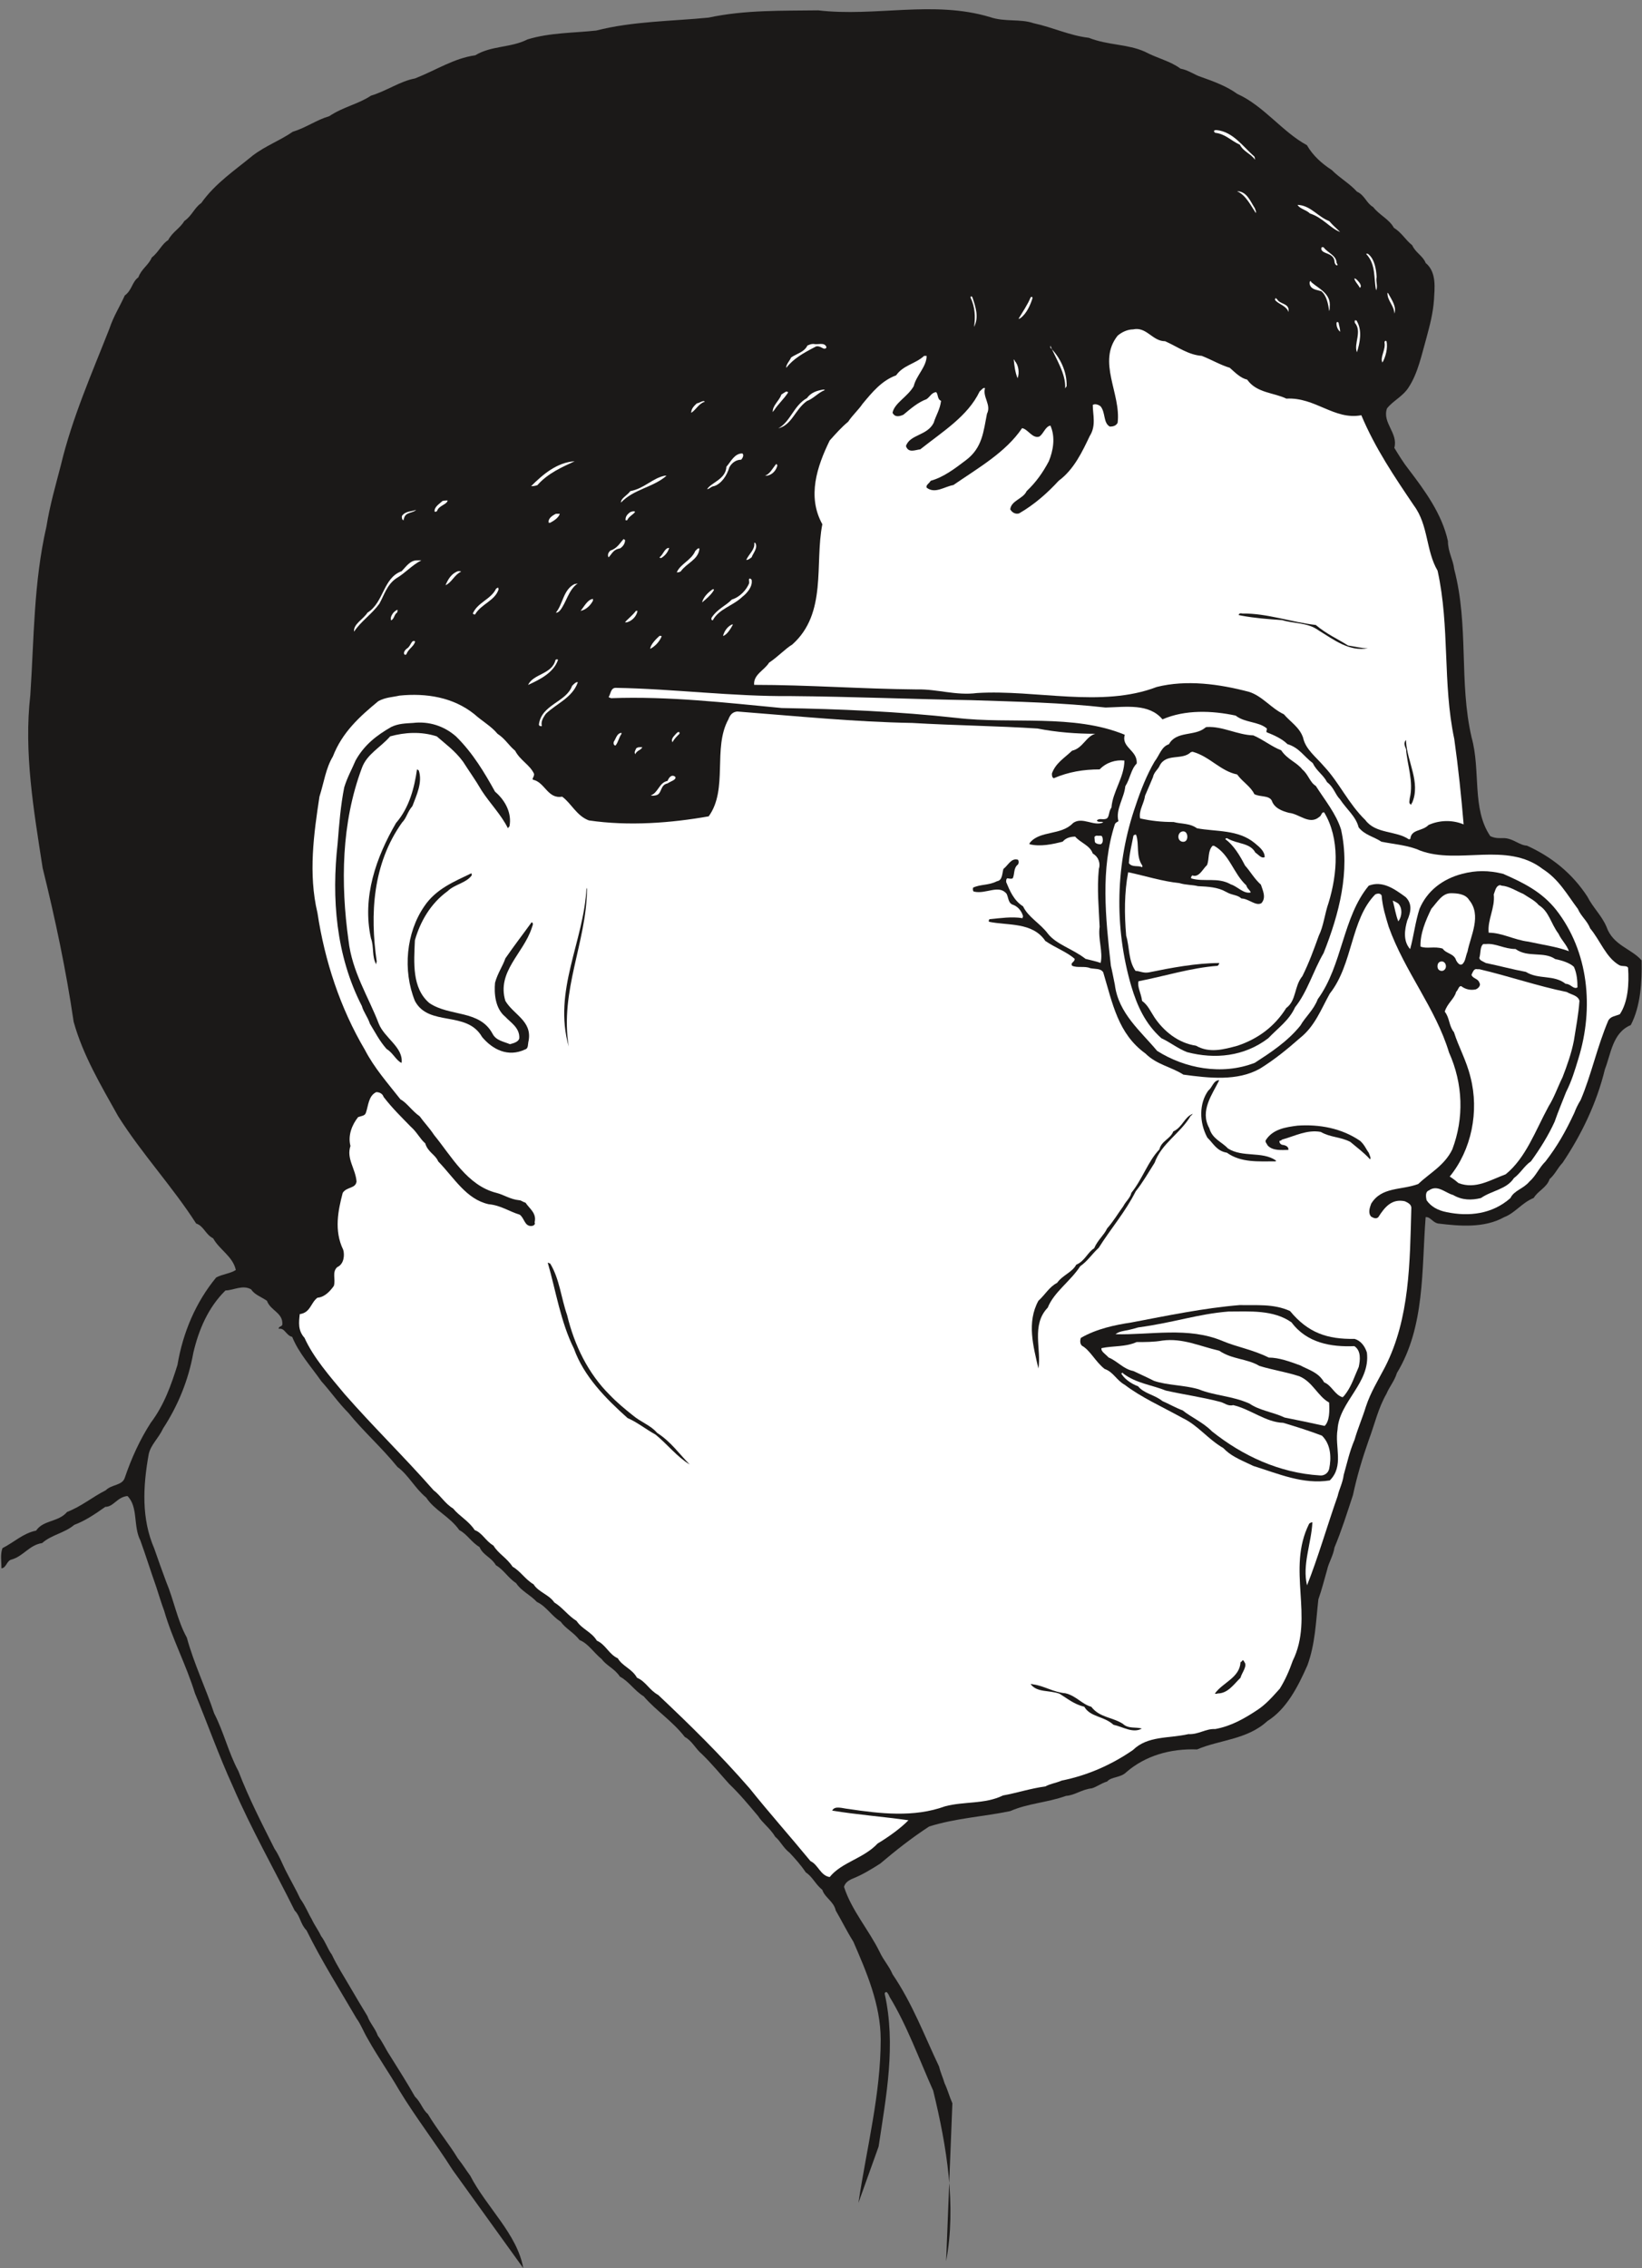 <svg xmlns="http://www.w3.org/2000/svg" xml:space="preserve" width="624.189" height="861.883" fill-rule="evenodd" stroke-linejoin="round" stroke-width="28.222" preserveAspectRatio="xMidYMid" version="1.2" viewBox="0 0 16515 22804"><rect x="0" y="0" width="16515" height="22804" fill="#808080" stroke="none"/><defs class="ClipPathGroup"><clipPath id="a" clipPathUnits="userSpaceOnUse"><path d="M0 0h16515v22804H0z"/></clipPath></defs><g class="SlideGroup"><g class="Slide" clip-path="url(#a)"><g class="Page"><g class="com.sun.star.drawing.ClosedBezierShape"><path fill="none" d="M11 92h16502v22715H11z" class="BoundingBox"/><path fill="#1B1918" d="M8229 104c575 68 1157-104 1729 68 149 51 302 15 436 61 199 43 364 125 557 147 195 77 388 61 564 140 124 66 256 94 358 170 84 16 142 64 208 84 130 46 259 94 363 170 267 120 452 381 701 516 59 104 150 185 249 249 84 84 178 134 254 218 79 36 94 115 163 155 66 84 160 120 208 208 81 51 119 125 185 176 31 73 110 109 135 178 114 94 89 259 84 368-10 140-41 254-74 378-51 178-86 358-180 503-59 94-160 137-219 214-50 144 115 248 74 396 46 76 92 150 140 211 170 223 338 452 399 726 0 109 53 188 63 282 150 572 46 1135 175 1692 94 337 0 716 188 993 51 25 99 20 140 20 94 5 150 71 229 76 254 115 457 282 607 511 58 114 144 190 193 305 66 188 249 218 353 337 5 214-10 463-109 651-183 76-199 289-260 444-83 343-238 661-426 941-51 53-74 114-130 163-30 88-119 119-160 190-119 48-188 152-297 193-203 114-457 89-665 64-56-11-77-69-125-64-41 526-5 1100-289 1567-26 84-74 135-105 209-83 144-119 307-177 462-66 188-120 368-160 556-61 186-115 358-186 528-13 84-58 150-74 224-30 104-53 198-88 297-26 234-31 445-110 663-99 224-213 442-403 561-204 188-483 188-707 285-269-10-520 63-711 228-58 59-150 44-193 94-66 21-104 54-155 69-99 10-173 71-259 76-193 69-381 74-561 153-269 56-551 71-816 155-182 119-332 238-492 373-99 63-183 114-287 155-36 18-66 38-77 79 77 238 249 431 359 655 40 86 94 140 129 223 203 300 318 613 468 928 15 63 40 114 55 167 33 71 49 135 79 203l-63 1588c104-561 7-1153-130-1715-145-325-264-657-439-944-10-26-18-36-28-46-10-5-21 5-21 15 115 516 16 1024-61 1537l-203 566c84-556 224-1095 224-1641 0-353-145-685-275-985-68-109-119-214-177-313-21-94-110-129-135-208-70-56-100-134-166-175-53-79-109-140-163-198-66-51-94-120-144-160-54-89-130-140-173-209-92-109-186-223-290-322-94-104-177-206-274-300-69-58-99-134-173-173-124-160-289-264-414-409-94-58-147-149-239-198-53-81-134-109-182-175-84-68-135-157-224-193-61-79-140-114-190-185-94-59-143-153-239-198-69-74-158-110-208-188-84-56-125-135-204-181-50-84-129-99-165-183-84-50-124-129-203-170-99-140-249-198-333-327-114-94-180-229-289-308-163-200-343-358-493-543-104-105-178-214-272-318-109-155-228-284-294-447-64-15-74-94-135-81-5-28 36-18 36-48 5-115-120-135-155-234-59-41-125-61-158-114-86-51-180 10-259 10-175 172-269 396-323 625-50 279-155 533-304 762-49 104-125 165-145 259-59 327-74 650 56 950 40 114 78 223 119 332 79 188 114 394 208 562 72 264 191 508 275 762 99 193 144 396 244 581 104 272 238 531 363 780 48 71 73 140 109 213 53 105 109 201 150 290 53 74 79 145 114 203 28 61 69 115 94 170 48 64 69 135 109 188 54 115 125 224 188 333 61 104 115 196 170 285 26 73 79 124 105 198 50 66 78 134 119 195 89 143 178 282 254 417 64 63 79 134 130 175 94 158 208 292 302 447 51 64 84 120 124 173 165 320 473 587 534 930l-712-989c-170-269-368-523-533-795-104-180-218-340-323-528-40-68-66-140-109-198-175-300-353-582-503-886-63-64-63-145-119-199-208-419-437-820-622-1249-143-313-254-630-381-935-92-297-226-541-310-831-31-83-54-162-79-238-56-158-104-313-160-468-74-142-20-338-130-447-104 10-139 109-223 109-109 77-203 140-312 181-100 84-229 99-323 183-130 20-185 129-305 165-53 10-53 84-104 89 0-64-14-140 10-203 120-61 208-150 338-176 74-109 224-84 312-188 145-56 254-150 389-218 61-61 165-46 191-125 68-200 152-383 261-553 135-178 206-381 269-582 56-333 188-635 389-879 64-35 145-40 198-76-30-137-165-203-228-318-79-40-94-124-171-149-238-371-546-701-784-1078-173-310-354-612-448-950-78-529-185-1032-312-1547-91-587-190-1163-124-1738 38-571 33-1132 162-1694 36-223 94-419 145-617 114-477 312-924 488-1372 43-129 104-221 155-335 73-53 73-137 137-183 30-84 104-124 134-198 71-56 104-140 165-175 44-84 120-119 163-193 76-51 102-135 170-180 140-199 343-333 518-478 130-99 277-152 402-239 139-43 238-119 368-157 140-94 290-120 419-206 158-48 297-147 442-173 213-83 391-203 607-233 163-99 358-74 526-160 228-69 462-64 691-89 368-94 767-94 1130-130 368-79 744-68 1102-73Z"/></g><g class="com.sun.star.drawing.ClosedBezierShape"><path fill="none" d="M487 296h13731v12776H487z" class="BoundingBox"/><path fill="#1B1918" d="M9515 297c188 10 366 45 557 66 119 53 244-46 348 53 129 46 259 51 383 94 104 35 203 61 308 61 188 30 353 124 513 188 94 71 203 84 292 139 124 51 249 74 348 150 165 64 264 204 404 292 83 87 177 125 243 206 105 38 115 148 209 168 134 114 269 223 383 343 84 56 130 129 203 180 56 79 130 109 171 178 89 46 119 134 193 185 160 158 160 381 134 577-94 312-119 681-414 846-134 43-272 48-391-16-145-149-373-76-538-160-150-20-214-160-348-203-145-129-343-134-508-228-138-26-234-115-366-155-71-94-186-104-280-79-114 15-185 63-248 157-94 135-94 305-51 463 10 45 35 96 25 139-84 26-157-73-228-25-44 76 10 155 15 226 35 173-84 323-173 447 13-180 53-394-119-523-31-20-56-26-82-5 0 71-25 134-68 180-10-91-20-201-114-274-26-15-51-10-61 5-11 99-28 188-69 264-51 84-104 168-185 208 35-99-18-208 50-294 21-84-50-148-10-224-20-99-15-213-99-272-35-10-66-10-89 5-15 100-66 168-99 252-46 81-112 140-170 196 0-72 104-145 46-234-21-36-46-15-61-20 0-51-31-100-79-130-71 10-119 104-165 145 25-104 155-214 104-348-15-46-33-94-69-104-119 33-180 147-294 177-74 89-193 105-262 181-101 38-119 137-185 188-54 73-104 114-140 170-152 129-292 282-338 477-68 214-89 437 0 630 31 176-48 364 0 534-20 213-68 437-198 576-94 79-170 140-269 209-114 78-229 171-259 300-453 44-926-35-1363 28-5 71-88 135-35 196 10 28 30 23 35 23 21-13 26-38 54-33 348 99 736 33 1094 89-83 177-58 383-93 576-46 130 15 259-51 363-386 51-811 110-1164-20-63-155-223-188-332-249-36-74-79-119-110-183-73-45-99-134-165-175-5-15-17-33-23-43-106-109-221-196-325-295-94-48-147-134-249-155-238-172-541-114-805-89-99 36-172 115-254 160-188 155-327 353-401 567-224 566-239 1163-119 1755 94 389 208 737 363 1090 43 58 68 114 104 165 41 99 145 183 135 287-82 119-120 233-229 322-92 201-20 430-36 612-129 110-129 260-160 399-68 150 104 287 41 417-109 51-56 180-99 249-66 10-130 25-155 76-25 43-41 79-79 79-66 5-124-5-160-51-53-79-94-135-134-198-130-135-239-244-343-384-59-68-104-119-158-188-76-104-175-175-244-279-170-173-243-379-398-546-99-135-204-259-270-389-254-442-426-909-452-1417-40-249-109-478-172-711-51-298-92-597-145-895-70-622 0-1229 10-1837 43-452 124-894 239-1326 124-477 317-922 487-1374 99-234 214-442 366-650 61-46 76-125 130-165 50-84 119-130 170-203 218-224 427-463 660-663 92-110 229-148 320-229 132-33 209-124 338-152 64-46 119-61 188-87 140-38 244-119 363-167 155-84 300-115 437-196 170-38 325-142 483-173 279-124 586-165 856-269 566-69 1120-135 1676-188 131 10 250-15 359-10 630-35 1237 25 1854-15 31-5 41-10 61-10Z"/></g><g class="com.sun.star.drawing.ClosedBezierShape"><path fill="none" d="M12209 1308h414v299h-414z" class="BoundingBox"/><path fill="#FFF" d="M12237 1308c166 17 266 168 380 267 5 15 5 26 5 31-38-59-114-79-152-151-93-43-146-109-250-120-5-10-5-10-10-10 0-17 10-17 27-17Z"/></g><g class="com.sun.star.drawing.ClosedBezierShape"><path fill="none" d="M12443 1923h191v220h-191z" class="BoundingBox"/><path fill="#FFF" d="M12453 1923c90 10 120 96 168 171 5 20 16 30 10 48-53-79-100-179-188-219h10Z"/></g><g class="com.sun.star.drawing.ClosedBezierShape"><path fill="none" d="M13051 2060h429v274h-429z" class="BoundingBox"/><path fill="#FFF" d="M13073 2062c116 15 187 120 296 161 42 49 75 74 110 110-104-41-176-146-303-186-42-40-98-45-125-85 0-4 17 0 22 0Z"/></g><g class="com.sun.star.drawing.ClosedBezierShape"><path fill="none" d="M13289 2485h165v184h-165z" class="BoundingBox"/><path fill="#FFF" d="M13316 2491c42 53 127 79 127 153 10 10 10 21 10 21-10 10-25-6-30-26 0-53-34-74-75-90-26-10-54-20-59-45 0-13 5-18 5-18 7 0 17-4 22 5Z"/></g><g class="com.sun.star.drawing.ClosedBezierShape"><path fill="none" d="M13741 2551h109v369h-109z" class="BoundingBox"/><path fill="#FFF" d="M13761 2554c64 51 80 150 85 230-11 51 15 94-5 135-26-120 0-261-100-365 0-4 15-4 20 0Z"/></g><g class="com.sun.star.drawing.ClosedBezierShape"><path fill="none" d="M13622 2799h67v96h-67z" class="BoundingBox"/><path fill="#FFF" d="M13637 2804c24 21 50 49 50 75-5 15-10 15-10 15-11-26-55-69-55-95 5 0 10 5 15 5Z"/></g><g class="com.sun.star.drawing.ClosedBezierShape"><path fill="none" d="M13171 2824h206v304h-206z" class="BoundingBox"/><path fill="#FFF" d="M13191 2839c73 63 198 114 183 247 0 15 0 31-5 41-10-69-26-156-80-199-51-16-98-16-115-66-4-18-4-28 7-38l10 15Z"/></g><g class="com.sun.star.drawing.ClosedBezierShape"><path fill="none" d="M13955 2943h78v211h-78z" class="BoundingBox"/><path fill="#FFF" d="M13965 2954c31 58 85 133 59 199 0-79-73-131-69-209 5 0 10 10 10 10Z"/></g><g class="com.sun.star.drawing.ClosedBezierShape"><path fill="none" d="M9761 2979h63v310h-63z" class="BoundingBox"/><path fill="#FFF" d="M9781 2991c31 94 67 197 16 296 15-99 10-202-36-296 0-10 10-19 20 0Z"/></g><g class="com.sun.star.drawing.ClosedBezierShape"><path fill="none" d="M10244 2985h142v222h-142z" class="BoundingBox"/><path fill="#FFF" d="M10385 2997c-20 66-59 156-121 201-10 8-20 8-20 8 41-69 92-143 121-214 5-10 20-10 20 5Z"/></g><g class="com.sun.star.drawing.ClosedBezierShape"><path fill="none" d="M12824 2997h138v142h-138z" class="BoundingBox"/><path fill="#FFF" d="M12844 3007c26 51 106 41 116 101v30c-23-64-90-74-131-116-12-15 0-15 0-25 10 0 5 10 15 10Z"/></g><g class="com.sun.star.drawing.ClosedBezierShape"><path fill="none" d="M13625 3221h56v322h-56z" class="BoundingBox"/><path fill="#FFF" d="M13648 3231c55 94 29 219 0 311-35-87 55-207-21-296-4-15 0-20 0-25 10 0 21 0 21 10Z"/></g><g class="com.sun.star.drawing.ClosedBezierShape"><path fill="none" d="M13442 3238h38v100h-38z" class="BoundingBox"/><path fill="#FFF" d="M13463 3245c5 32 16 57 16 91-26-23-37-54-37-86 0-10 11-19 21-5Z"/></g><g class="com.sun.star.drawing.ClosedBezierShape"><path fill="none" d="M7583 3308h7139v5132H7583z" class="BoundingBox"/><path fill="#FFF" d="M11396 3312c137-30 193 119 323 119 129 58 233 137 368 147 104 41 188 92 282 120 56 50 109 104 175 119 94 135 269 130 394 191 292-16 480 218 754 167 140 333 333 618 529 908 147 198 119 452 238 655 125 567 49 1133 168 1693 41 292 71 582 94 858-114-48-246-43-353 6-64 66-173 40-183 139-5 5-15 5-15 5-130-89-333-53-437-193-170-165-264-378-414-538-84-99-188-173-213-292-36-104-125-155-193-234-130-62-214-181-348-225-305-81-633-124-930-50-555 213-1215 25-1807 61-213 28-404-41-602-36-556-5-1100-46-1641-46-9-104 104-147 150-223 89-59 163-140 234-183 353-315 223-810 302-1209-155-279-53-582 74-842 61-68 119-134 185-188 48-71 104-119 145-180 99-119 193-234 338-287 73-104 193-114 282-196h25c0 110-104 196-130 305-63 109-193 168-213 267 25 51 74 35 109 20 76-63 145-124 234-157 41-31 46-61 94-71 25 20 10 71 51 88-10 87-51 145-74 221-66 132-239 115-279 234 25 74 94 38 144 33 224-178 478-333 597-582 23-20 38-43 54-33-26 89 66 168 20 257-36 180-46 343-213 468-115 87-224 170-353 206-16 28-51 43-41 69 84 66 180-11 269-26 249-172 526-328 691-572 61 10 104 109 175 84 44-33 59-100 110-110 53 120 27 254-16 359-61 115-129 211-223 300-36 79-155 94-165 183 20 36 56 51 89 41 155-89 289-209 398-328 155-114 239-296 313-451 66-104 30-213 30-312 26-15 61 0 79 15 51 64 25 165 92 203 39 0 64-10 79-38 36-294-209-612 0-876 41-35 99-63 155-63Z"/></g><g class="com.sun.star.drawing.ClosedBezierShape"><path fill="none" d="M13897 3426h54v220h-54z" class="BoundingBox"/><path fill="#FFF" d="M13945 3431c16 68-10 163-41 214-27-51 36-131 21-202 0-12 10-17 10-17l10 5Z"/></g><g class="com.sun.star.drawing.ClosedBezierShape"><path fill="none" d="M7907 3458h406v242h-406z" class="BoundingBox"/><path fill="#FFF" d="M8182 3458c44 11 110-21 130 31 0 20-25 20-40 10-26-15-54-25-75-10-119 62-214 115-290 210 0-38 35-69 50-105 65-43 131-53 164-120 25-10 35-16 61-16Z"/></g><g class="com.sun.star.drawing.ClosedBezierShape"><path fill="none" d="M10564 3475h166v431h-166z" class="BoundingBox"/><path fill="#FFF" d="M10564 3495c100 99 169 245 164 389-10 11-10 16-15 21 10-145-95-301-149-430v20Z"/></g><g class="com.sun.star.drawing.ClosedBezierShape"><path fill="none" d="M10196 3614h51v190h-51z" class="BoundingBox"/><path fill="#FFF" d="M10206 3629c39 41 49 120 29 174-24-54-34-133-39-189 5 5 10 5 10 15Z"/></g><g class="com.sun.star.drawing.ClosedBezierShape"><path fill="none" d="M7828 3917h469v391h-469z" class="BoundingBox"/><path fill="#FFF" d="M8281 3917c5 0 10 0 15 5-66 25-114 86-180 110-121 86-149 240-288 275 124-68 154-229 288-304 40-56 101-76 165-86Z"/></g><g class="com.sun.star.drawing.ClosedBezierShape"><path fill="none" d="M7772 3937h156v208h-156z" class="BoundingBox"/><path fill="#FFF" d="M7923 3952c-41 62-100 115-136 172-10 10-15 20-15 20-4-67 66-113 87-177 23-15 38-25 48-30 11 0 26 5 16 15Z"/></g><g class="com.sun.star.drawing.ClosedBezierShape"><path fill="none" d="M6952 4033h137v120h-137z" class="BoundingBox"/><path fill="#FFF" d="M7088 4040c-59 16-85 78-136 111 0-43 30-70 56-95 31-5 70-37 80-16Z"/></g><g class="com.sun.star.drawing.ClosedBezierShape"><path fill="none" d="M7112 4559h365v360h-365z" class="BoundingBox"/><path fill="#FFF" d="m7466 4559 5 5c10 15 0 40-16 58-50 0-94 30-119 76-25 85-80 164-151 189-38 5-48 31-73 31 45-69 188-99 194-225 45-51 81-134 160-134Z"/></g><g class="com.sun.star.drawing.ClosedBezierShape"><path fill="none" d="M5342 4638h439v251h-439z" class="BoundingBox"/><path fill="#FFF" d="M5780 4638c-120 55-270 120-375 240-28 10-48 10-63 10 115-115 260-240 438-250Z"/></g><g class="com.sun.star.drawing.ClosedBezierShape"><path fill="none" d="M7694 4663h126v121h-126z" class="BoundingBox"/><path fill="#FFF" d="M7819 4678c-10 46-46 95-105 105h-20c50-15 79-80 115-120 0 5 5 10 10 15Z"/></g><g class="com.sun.star.drawing.ClosedBezierShape"><path fill="none" d="M6245 4783h461v271h-461z" class="BoundingBox"/><path fill="#FFF" d="M6686 4783h18c-137 119-329 134-458 270-4-41 61-71 94-115 140-26 222-130 346-155Z"/></g><g class="com.sun.star.drawing.ClosedBezierShape"><path fill="none" d="M4371 5032h133v116h-133z" class="BoundingBox"/><path fill="#FFF" d="M4502 5032c-5 41-90 51-106 106-15 10-15 10-25 5-4-47 47-75 80-106 21-5 36-5 51-5Z"/></g><g class="com.sun.star.drawing.ClosedBezierShape"><path fill="none" d="M4041 5126h146v107h-146z" class="BoundingBox"/><path fill="#FFF" d="M4185 5126c-30 35-105 20-121 84-5 10-5 21-5 21-16 0-20-33-16-44 37-51 95-41 142-61Z"/></g><g class="com.sun.star.drawing.ClosedBezierShape"><path fill="none" d="M6290 5141h99v92h-99z" class="BoundingBox"/><path fill="#FFF" d="m6378 5141 10 5c-15 26-64 46-80 85h-16c-4-34 16-59 44-80 21-10 32-10 42-10Z"/></g><g class="com.sun.star.drawing.ClosedBezierShape"><path fill="none" d="M5518 5166h114v92h-114z" class="BoundingBox"/><path fill="#FFF" d="M5630 5166c-12 44-69 75-96 90h-15c-9-41 32-70 72-90h39Z"/></g><g class="com.sun.star.drawing.ClosedBezierShape"><path fill="none" d="M6115 5420h174v185h-174z" class="BoundingBox"/><path fill="#FFF" d="M6287 5430c0 39-26 69-51 84-70 11-80 55-115 90-15-25 0-54 20-69 67-21 95-77 131-115l15 10Z"/></g><g class="com.sun.star.drawing.ClosedBezierShape"><path fill="none" d="M7505 5458h102v173h-102z" class="BoundingBox"/><path fill="#FFF" d="M7596 5458c31 50-21 102-36 145-20 16-42 31-54 26 28-61 90-105 80-171h10Z"/></g><g class="com.sun.star.drawing.ClosedBezierShape"><path fill="none" d="M6633 5509h97v104h-97z" class="BoundingBox"/><path fill="#FFF" d="M6729 5514c-15 45-44 74-75 95-10 5-20 0-20-6 36-25 51-94 95-94v5Z"/></g><g class="com.sun.star.drawing.ClosedBezierShape"><path fill="none" d="M6807 5513h229v243h-229z" class="BoundingBox"/><path fill="#FFF" d="M7034 5525c-16 105-126 135-187 220-15 10-30 10-40 10 35-85 145-120 186-215 15-15 25-30 41-26v11Z"/></g><g class="com.sun.star.drawing.ClosedBezierShape"><path fill="none" d="M3560 5634h679v718h-679z" class="BoundingBox"/><path fill="#FFF" d="M4195 5634h43c-94 48-163 129-254 182-95 66-121 171-169 255-76 105-185 176-254 280-9-76 94-125 135-191 167-104 155-349 344-417 45-46 84-109 155-109Z"/></g><g class="com.sun.star.drawing.ClosedBezierShape"><path fill="none" d="M4481 5743h157v142h-157z" class="BoundingBox"/><path fill="#FFF" d="M4637 5748c-67 31-95 111-156 136 25-57 56-116 126-141 15 0 30 0 30 5Z"/></g><g class="com.sun.star.drawing.ClosedBezierShape"><path fill="none" d="M7155 5817h408v422h-408z" class="BoundingBox"/><path fill="#FFF" d="M7559 5827c15 66-41 134-94 175-94 90-235 120-296 235-21 0-12-26-12-26 58-89 142-119 204-183 84-26 145-97 173-161 5-25-10-50 10-50 5 0 5 5 15 10Z"/></g><g class="com.sun.star.drawing.ClosedBezierShape"><path fill="none" d="M5590 5867h221v294h-221z" class="BoundingBox"/><path fill="#FFF" d="M5810 5867c-94 63-115 199-181 275-18 18-28 18-38 18 73-89 73-230 188-288 16 0 21-5 31-5Z"/></g><g class="com.sun.star.drawing.ClosedBezierShape"><path fill="none" d="M4755 5908h261v273h-261z" class="BoundingBox"/><path fill="#FFF" d="M5015 5925c-36 115-172 146-235 250-5 10-15 0-25-5 48-114 183-143 234-250 15-12 21-12 21-12l5 17Z"/></g><g class="com.sun.star.drawing.ClosedBezierShape"><path fill="none" d="M7061 5924h121v134h-121z" class="BoundingBox"/><path fill="#FFF" d="M7181 5931c-23 46-85 98-120 126 15-54 55-95 105-131 10-4 15 0 15 5Z"/></g><g class="com.sun.star.drawing.ClosedBezierShape"><path fill="none" d="M5839 6022h126v121h-126z" class="BoundingBox"/><path fill="#FFF" d="M5964 6039c-20 41-67 93-125 103 33-36 69-115 125-120v17Z"/></g><g class="com.sun.star.drawing.ClosedBezierShape"><path fill="none" d="M3930 6132h70v107h-70z" class="BoundingBox"/><path fill="#FFF" d="M3994 6159c-29 16-29 67-60 78-15-26 16-78 44-95 11-10 21-10 21-10 0 10 0 15-5 27Z"/></g><g class="com.sun.star.drawing.ClosedBezierShape"><path fill="none" d="M6286 6142h127v116h-127z" class="BoundingBox"/><path fill="#FFF" d="M6411 6147c-10 48-51 95-105 110h-20c25-31 79-72 110-115h15v5Z"/></g><g class="com.sun.star.drawing.ClosedBezierShape"><path fill="none" d="M12458 6167h1301v359h-1301z" class="BoundingBox"/><path fill="#1B1918" d="M12497 6169c243-4 493 87 737 115 109 92 220 140 324 206 71 11 134 28 200 28-185 36-341-84-493-178-115-84-249-67-369-105-145-10-275-20-410-45-17-5-27-5-27-5 0-20 22-20 38-16Z"/></g><g class="com.sun.star.drawing.ClosedBezierShape"><path fill="none" d="M7272 6279h101v116h-101z" class="BoundingBox"/><path fill="#FFF" d="M7372 6279c-21 40-62 107-100 115 12-43 38-90 89-115h11Z"/></g><g class="com.sun.star.drawing.ClosedBezierShape"><path fill="none" d="M6540 6393h116v132h-116z" class="BoundingBox"/><path fill="#FFF" d="M6655 6398c-21 51-62 98-115 126 0-39 59-101 94-131 11 0 16 0 21 5Z"/></g><g class="com.sun.star.drawing.ClosedBezierShape"><path fill="none" d="M4063 6444h112v142h-112z" class="BoundingBox"/><path fill="#FFF" d="M4174 6453c-10 46-72 75-86 126-10 5-15 5-15 5-24-15 0-51 24-66 36-24 41-89 77-70v5Z"/></g><g class="com.sun.star.drawing.ClosedBezierShape"><path fill="none" d="M5311 6629h302v259h-302z" class="BoundingBox"/><path fill="#FFF" d="M5612 6636c-46 131-186 198-301 251 55-115 240-105 276-251 5-9 25-9 25 0Z"/></g><g class="com.sun.star.drawing.ClosedBezierShape"><path fill="none" d="M5420 6858h391v444h-391z" class="BoundingBox"/><path fill="#FFF" d="M5810 6865c-56 151-209 207-319 311-36 49-51 85-41 125-20 0-25 0-30-15 25-204 275-224 334-390 21-21 36-38 56-38v7Z"/></g><g class="com.sun.star.drawing.ClosedBezierShape"><path fill="none" d="M6121 6916h10259v5294H6121z" class="BoundingBox"/><path fill="#FFF" d="M6192 6916c586 10 1168 88 1765 83 607 5 1222 31 1813 41 455 15 917 25 1349 74 204-5 438-44 573 119 228-99 498-89 736-38 94 74 229 58 313 129 5 13-10 28 0 39 76 30 155 66 208 119 119 35 170 129 254 190 41 84 104 115 145 193 68 51 79 120 129 171 69 104 160 172 188 283 61 78 155 94 229 144 129 26 274 36 389 89 388 145 871-94 1234 186 163 104 244 256 353 401 33 76 94 119 124 196 105 127 158 292 293 370 35 16 76 0 88 26 11 160 0 343-83 467-49 20-89 20-115 61-114 267-172 551-279 801-33 54-48 89-64 130-88 188-170 333-289 487-69 69-94 143-163 204-61 73-155 89-190 165-183 162-417 188-640 142-94-18-160-58-203-119-11-44-11-89 22-99 87-64 166 25 244 45 92 54 186 54 280 31 109-76 259-87 332-201 66-48 105-124 171-168 94-129 177-264 238-398 38-110 79-204 115-298 58-115 89-221 124-336 158-510 104-1077-223-1496-145-183-331-274-534-363-145-36-274-36-411 0-196 51-353 170-430 353-43 135-58 274-94 404-73-81-55-196-30-285 41-94 51-172-15-238-115-84-234-168-371-115-264 318-264 800-513 1141-41 109-125 178-175 266-130 161-298 270-458 374-332 129-706 56-983-120-165-198-389-378-425-665-15-71-25-130-40-191-54-487-105-972 40-1422 10-23 31-23 36-33-31-115 59-235 69-349 51-81 56-170 115-229 10-134-158-160-120-289-511-213-1144-104-1695-170-582-64-1173-89-1755-99-569-54-1135-120-1717-99-15-5-25-11-25-11 20-25 20-93 71-93Z"/></g><g class="com.sun.star.drawing.ClosedBezierShape"><path fill="none" d="M11557 6916h1461v491h-1461z" class="BoundingBox"/><path fill="#1B1918" d="M11826 6916c245 30 473 68 717 99 99 62 174 125 260 176 79 68 173 120 213 214-119-35-213-171-369-186-322-253-801 40-1090-178 30-62 134-32 170-100 43-5 68-25 99-25Z"/></g><g class="com.sun.star.drawing.ClosedBezierShape"><path fill="none" d="M3007 6986h11683v11889H3007z" class="BoundingBox"/><path fill="#FFF" d="M4018 6994c269-27 539 16 752 186 89 79 168 119 234 198 78 51 114 119 177 170 51 99 150 142 191 234 0 33-25 48-10 58 119 26 147 196 292 170 94 69 145 193 269 239 400 59 827 26 1205-41 198-274 38-685 198-975 20-53 46-74 89-79 597 46 1179 105 1760 115 424 25 861 30 1260 56 193 38 391 53 582 53-94 25-125 145-234 170-84 79-165 125-203 229 0 20 0 38 18 48 150-64 299-89 462-89 66-69 160-99 249-89 0 168-119 313-130 473-33 43-17 104-58 114-36 10-61-10-89 15 10 26 48 5 64 20-94 44-209-61-303 6-119 127-332 73-434 198-5 5-5 15-5 15 107 28 239 0 335-26 33-40 84-50 125-50 58 66 147 86 177 170 61 35 79 104 61 155-20 203 0 391 8 581-18 125 36 254 10 364-43-16-94-26-152-41-125-99-295-145-379-254-78-104-198-165-249-274-94-59-134-158-170-244 0-23 0-28 10-38 16 0 36 10 56 0 21-41 5-104 54-140 10-25 5-30 0-46-69-23-100 56-148 92-15 58-10 114-66 124-84 43-162 28-239 64-5 20 0 40 11 40 119 28 249-76 327 23 21 46 15 97 71 112 54 23 84 74 94 114-5 8-5 18-5 18-109-18-223 0-332 10-6 5-11 15-6 26 188 40 437 0 567 193 104 71 218 111 295 180 0 36-46 36-26 69 53 25 125 0 183 25 51 10 104 0 130 41 94 313 149 618 424 816 114 114 262 135 382 213 264 36 543 66 767-58 150-92 282-201 406-310 150-119 211-287 300-447 234-296 208-743 457-997 26-12 51-12 64 10 10 120 40 211 71 315 162 453 472 817 607 1264 142 317 152 660 33 975-79 163-229 239-343 348-173 64-368 26-473 198-15 41-33 94 0 130 26 15 51 25 72 5 63-99 134-188 266-160 36 15 66 35 66 66-15 551-15 1112-264 1600-73 140-145 254-193 399-35 114-81 218-114 333-51 119-76 238-109 353-11 84-46 144-61 213-104 295-198 622-308 898-50-207 43-420 54-634-16 0-28 10-33 15-229 458 53 936-165 1378-36 104-79 198-130 280-79 88-140 157-224 213-134 89-269 165-426 193-97-5-165 56-269 51-200 45-410 15-558 160-221 152-462 256-716 307-61 26-114 31-165 59-150 20-287 66-427 91-180 89-394 58-582 109-314 114-652 74-975 26-56-5-134-36-160 17 249 41 513 61 767 97-76 79-200 168-310 234-142 152-363 188-482 337-94-15-115-124-193-160-209-254-417-487-612-731-298-343-602-640-920-940-89-48-124-135-213-173-51-91-145-114-193-195-92-43-120-137-211-178-54-89-148-114-204-198-89-56-140-135-224-186-51-78-160-104-208-182-87-52-130-131-211-177-63-94-142-129-193-213-79-46-114-130-188-155-61-94-155-140-218-218-82-49-125-130-196-183-302-343-602-633-894-966-150-180-315-368-404-566-68-76-57-155-48-239 109-15 109-114 178-165 73-5 129-68 165-119 20-69-21-135 33-188 71-31 76-125 61-175-94-193-51-397-5-572 40-63 129-41 139-114-10-130-104-229-61-358-28-105 16-214 77-290 38-13 68-13 78-43 26-76 26-170 104-208 41 0 66 22 74 48 92 119 180 203 274 300 61 53 94 124 145 167 26 89 104 115 130 181 162 167 282 381 508 431 122 11 208 74 312 105 48 35 48 114 114 114 31 0 46-21 36-36 23-94-51-137-91-198-33-10-44-25-64-25-94-10-150-54-229-74-294-74-452-368-627-582-48-73-99-124-145-188-78-55-132-139-193-170-134-170-264-317-358-498-249-421-404-895-477-1377-94-394-36-800 20-1169 46-144 63-284 135-404 94-243 269-401 457-556 73-40 145-40 213-56Z"/></g><g class="com.sun.star.drawing.ClosedBezierShape"><path fill="none" d="M3371 7265h1760v3424H3371z" class="BoundingBox"/><path fill="#1B1918" d="M4153 7269c161-19 313 30 433 135 170 167 289 368 393 556 105 89 171 219 145 349-10 10-15 15-15 20-66-135-180-250-264-379-64-110-125-193-188-292-81-110-175-176-264-254-156-51-324-41-469 0-99 114-233 177-284 317-208 555-214 1164-135 1733 36 318 201 568 305 840 58 144 249 238 229 393-51-20-89-104-150-139-74-84-115-168-168-254-25-74-66-120-81-178-262-509-306-1086-244-1637 15-191 30-380 66-562 31-102 79-186 114-270 89-160 214-254 358-337 74-36 145-36 219-41Z"/></g><g class="com.sun.star.drawing.ClosedBezierShape"><path fill="none" d="M11258 7309h2265v3308h-2265z" class="BoundingBox"/><path fill="#1B1918" d="M12138 7310c160-9 306 79 468 84 105 46 186 114 280 150 63 94 155 119 213 193 61 51 76 130 135 165 94 147 203 278 254 438 94 422-20 851-175 1242-105 180-163 390-287 545-61 134-171 208-270 312-243 185-537 213-816 140-94-36-170-99-259-140-163-145-244-328-302-521-175-598-159-1240 43-1818 51-155 114-312 190-442 54-71 69-150 145-175 74-135 257-79 361-163 10-10 20-10 20-10Z"/></g><g class="com.sun.star.drawing.ClosedBezierShape"><path fill="none" d="M6757 7359h78v105h-78z" class="BoundingBox"/><path fill="#FFF" d="M6834 7378c-26 25-54 52-70 85-15-23 0-48 26-75 18-20 29-34 44-25v15Z"/></g><g class="com.sun.star.drawing.ClosedBezierShape"><path fill="none" d="M6172 7369h81v128h-81z" class="BoundingBox"/><path fill="#FFF" d="M6251 7379c-26 36-31 79-59 116-25 5-25-37-11-49 16-31 31-77 70-77v10Z"/></g><g class="com.sun.star.drawing.ClosedBezierShape"><path fill="none" d="M10721 7387h561v332h-561z" class="BoundingBox"/><path fill="#1B1918" d="M11175 7389c25 0 40-10 66 15 0 58 25 120 40 184-91 20-196 15-280 82-74-31-141-15-209 5-31 18-41 33-61 43-25-5 5-20 5-38 119-62 219-146 305-241 54 0 79-50 134-50Z"/></g><g class="com.sun.star.drawing.ClosedBezierShape"><path fill="none" d="M11831 7383h1460v757h-1460z" class="BoundingBox"/><path fill="#1B1918" d="M12138 7389c202-25 389 30 565 124 89 51 162 115 234 171 64 74 132 120 173 193 74 75 125 161 180 235-124 63-248-5-369-20-109-166-330-156-424-339-114-20-183-104-277-155-57-90-171-105-265-105-51 15-94 0-124 20 88-56 182-124 307-124Z"/></g><g class="com.sun.star.drawing.ClosedBezierShape"><path fill="none" d="M14126 7440h108v652h-108z" class="BoundingBox"/><path fill="#1B1918" d="M14142 7457c11 201 148 410 62 613-10 11-10 21-10 21-31-10-15-46-15-64 41-170-26-336-37-494-15-35-27-66 0-93v17Z"/></g><g class="com.sun.star.drawing.ClosedBezierShape"><path fill="none" d="M6384 7513h77v71h-77z" class="BoundingBox"/><path fill="#FFF" d="M6437 7513h23c-13 31-55 31-70 70-14-19 0-39 10-60 15-10 27-10 37-10Z"/></g><g class="com.sun.star.drawing.ClosedBezierShape"><path fill="none" d="M11315 7559h2121v3001h-2121z" class="BoundingBox"/><path fill="#FFF" d="M11996 7559c173 48 277 193 447 228 58 79 135 119 173 198 61 31 144 10 175 64 25 76 104 106 174 124 104 10 205 125 304 41 26-15 21-51 49-46 160 264 134 617 45 908-40 114-50 234-99 333-50 139-99 274-165 406-84 102-58 244-162 320-121 193-291 312-489 379-140 38-284 78-419 0-178-26-324-145-418-285-40-61-66-124-124-165-10-79-51-142-36-198 264-51 525-135 796-155 16-15 16-28 16-28-229 0-484 48-708 94-58 10-94-15-134-15-74-104-59-239-94-353-19-219-19-433 20-639 170 36 343 92 514 109 69 21 130 16 188 31 104 5 198 10 280 56 63 38 114 28 157 68 71 0 145 80 201 47 53-57 10-136-5-186-66-59-104-130-160-193-54-105-115-204-198-265 0-5 15-15 25-5 99 56 223 41 277 140 30 20 61 63 94 46 0-61-54-102-99-140-168-140-391-114-582-150-74-53-155-41-235-63-124 0-223-11-337-36-16-79 40-150 50-229 28-66 54-124 79-185 10-53 53-79 69-119 66-125 224-49 311-132 10-5 20-5 20-5Z"/></g><g class="com.sun.star.drawing.ClosedBezierShape"><path fill="none" d="M3702 7737h524v1960h-524z" class="BoundingBox"/><path fill="#1B1918" d="M4212 7747c40 119-23 249-64 358-51 58-58 119-104 165-296 416-324 920-255 1398-5 10-5 28-5 28-46-79-20-173-53-262-91-414 53-816 252-1159 135-155 185-358 211-538 5 0 5 0 18 10Z"/></g><g class="com.sun.star.drawing.ClosedBezierShape"><path fill="none" d="M6546 7800h249v202h-249z" class="BoundingBox"/><path fill="#FFF" d="M6791 7810c18 30-50 47-77 67-79 15-53 110-120 120-21 5-38 5-48 0 74-25 84-130 168-145 15-37 42-69 77-42Z"/></g><g class="com.sun.star.drawing.ClosedBezierShape"><path fill="none" d="M14277 8352h495v144h-495z" class="BoundingBox"/><path fill="#1B1918" d="M14448 8354c104 5 234-25 318 58 10 27 0 52-15 52-159 41-313 36-469 10-10-25-5-62 15-72 56-18 99-48 151-48Z"/></g><g class="com.sun.star.drawing.ClosedBezierShape"><path fill="none" d="M11517 8364h586v406h-586z" class="BoundingBox"/><path fill="#1B1918" d="M11582 8364c136-4 255 58 396 68 48 31 99 16 124 56-10 105-81 184-145 235-125 69-250 53-350-10-35-41-40-89-71-115-22-82-32-166 10-229 21 0 26-5 36-5Z"/></g><g class="com.sun.star.drawing.ClosedBezierShape"><path fill="none" d="M11354 8392h137v329h-137z" class="BoundingBox"/><path fill="#FFF" d="M11428 8397c32 92-5 212 62 307 0 10 0 15-5 15-37-20-101 5-131-41 5-95 30-189 46-276 5-5 23-17 28-5Z"/></g><g class="com.sun.star.drawing.ClosedBezierShape"><path fill="none" d="M11008 8402h85v88h-85z" class="BoundingBox"/><path fill="#FFF" d="M11031 8402c21 5 49-5 54 10 11 25 11 67-15 77-29 0-59-10-59-31 0-26-9-46 5-51 10-5 15-5 15-5Z"/></g><g class="com.sun.star.drawing.ClosedBezierShape"><path fill="none" d="M11979 8504h602v473h-602z" class="BoundingBox"/><path fill="#FFF" d="M12211 8504c158 88 193 277 324 398 10 35 35 45 45 71-71 18-134-61-201-81-130-75-268-21-398-60-4-10 0-20 11-30 68 25 104-64 148-104 25-61 5-141 56-194h15Z"/></g><g class="com.sun.star.drawing.ClosedBezierShape"><path fill="none" d="M4099 8781h1262v1805H4099z" class="BoundingBox"/><path fill="#1B1918" d="M4745 8801c-57 79-171 89-244 160-171 124-275 307-328 493-10 223-31 481 145 631 203 139 506 66 636 309 35 69 114 79 175 105 43-11 89-26 94-61 5-105-89-158-140-214-104-84-114-239-104-343 25-94 79-170 104-245 89-129 181-248 264-363 26 10 5 41 0 61-83 252-353 438-264 730 84 140 269 201 234 399-10 36 0 79-36 89-172 81-327 0-432-125-155-271-536-99-676-363-124-307-88-687 94-951 119-178 307-251 473-332 5 5 5 10 5 20Z"/></g><g class="com.sun.star.drawing.ClosedBezierShape"><path fill="none" d="M14670 8856h229v202h-229z" class="BoundingBox"/><path fill="#1B1918" d="M14791 8856c25 6 79-14 104 23 10 61-10 126-15 177-36-89-141-84-209-146 20-54 88-36 120-54Z"/></g><g class="com.sun.star.drawing.ClosedBezierShape"><path fill="none" d="M14971 8900h810v665h-810z" class="BoundingBox"/><path fill="#FFF" d="M15103 8905c76 5 150 55 218 83 62 41 116 66 156 113 104 64 120 183 198 287 31 67 82 110 105 176-120-45-272-66-408-96-145-18-264-90-399-90-14-130 66-249 51-385 15-38 21-83 59-93 5 0 10 0 20 5Z"/></g><g class="com.sun.star.drawing.ClosedBezierShape"><path fill="none" d="M5674 8926h232v1597h-232z" class="BoundingBox"/><path fill="#1B1918" d="M5904 8941c-5 536-275 1019-184 1581-160-562 153-1055 179-1596l5 15Z"/></g><g class="com.sun.star.drawing.ClosedBezierShape"><path fill="none" d="M14287 8981h551v720h-551z" class="BoundingBox"/><path fill="#FFF" d="M14593 8981c63 0 147 7 183 68 129 155 15 359-16 519-20 49-20 99-53 127-25 15-46-12-61-38-20-71-100-66-136-119-83-26-162 5-223-21-4-129 51-260 109-379 61-69 109-157 197-157Z"/></g><g class="com.sun.star.drawing.ClosedBezierShape"><path fill="none" d="M14008 9054h88v211h-88z" class="BoundingBox"/><path fill="#FFF" d="M14064 9085c41 43 41 125 0 179-26-64-36-136-56-209 30 15 35 15 56 30Z"/></g><g class="com.sun.star.drawing.ClosedBezierShape"><path fill="none" d="M14879 9491h989v444h-989z" class="BoundingBox"/><path fill="#FFF" d="M14945 9492c99-10 183 50 298 50 124 90 284 21 399 101 74 15 148 40 188 78 31 66 36 146 36 207-41 23-66-36-119-36-120-95-271-40-400-120-135-25-265-61-402-89-36-20-61-25-66-51 15-46 5-115 40-140h26Z"/></g><g class="com.sun.star.drawing.ClosedBezierShape"><path fill="none" d="M14281 9654h282v363h-282z" class="BoundingBox"/><path fill="#1B1918" d="M14360 9657c72-14 151 25 202 73 0 111-31 215-104 276-10 5-15 10-15 10-57-89-146-175-161-296 25-25 40-67 78-63Z"/></g><g class="com.sun.star.drawing.ClosedBezierShape"><path fill="none" d="M14531 9744h1356v2175h-1356z" class="BoundingBox"/><path fill="#FFF" d="M14879 9745c295 69 587 170 878 229 53 30 114 35 129 89-10 139-35 265-56 400-25 129-68 248-114 368-51 104-84 203-140 292-135 249-229 519-432 684-160 59-301 153-474 89-30-25-56-46-89-66 219-267 298-656 209-999-41-170-120-305-166-452-53-66-43-146-93-207 25-84 99-132 114-198 25-26 25-59 51-59 43 33 94 44 147 33 36-15 52-48 36-68-11-41-69-41-79-79 15-30 25-65 58-56h21Z"/></g><g class="com.sun.star.drawing.ClosedBezierShape"><path fill="none" d="M12082 10861h753v818h-753z" class="BoundingBox"/><path fill="#1B1918" d="M12263 10861c-69 142-198 307-100 483 31 109 126 137 187 203 147 94 344 26 481 120 5 0 0 10 0 10-173 0-349 15-491-87-103-17-136-93-197-152-83-155-83-344 10-473 41-31 51-104 110-104Z"/></g><g class="com.sun.star.drawing.ClosedBezierShape"><path fill="none" d="M10378 11199h1621v2562h-1621z" class="BoundingBox"/><path fill="#1B1918" d="M11976 11219c-104 178-294 277-363 472-66 104-119 198-190 287-105 209-250 374-372 568-71 66-112 134-186 185-99 153-264 259-327 417-169 175-61 424-94 612-51-224-119-462 0-681 68-61 109-140 188-180 56-79 150-104 193-183 86-36 114-125 180-165 36-85 99-131 130-199 69-79 105-145 163-224 26-51 71-84 81-134 115-145 168-318 282-437 21-87 110-104 140-181 94-43 109-144 196-177-5 5-10 15-21 20Z"/></g><g class="com.sun.star.drawing.ClosedBezierShape"><path fill="none" d="M12729 11315h1057v343h-1057z" class="BoundingBox"/><path fill="#1B1918" d="M13050 11318c219-15 443 25 630 153 46 41 61 86 87 120 13 36 23 51 13 66-59-66-133-120-199-176-104-53-198-43-297-100-140-25-260 42-389 77-11 13-26 13-26 13-5 20 15 41 36 41 30 5 58 20 53 50-63 0-157 12-208-45-10-21-25-31-20-51 71-115 205-133 320-148Z"/></g><g class="com.sun.star.drawing.ClosedBezierShape"><path fill="none" d="M5509 12694h1429v2032H5509z" class="BoundingBox"/><path fill="#1B1918" d="M5534 12705c94 155 109 343 170 518 74 307 213 588 427 801 76 79 156 145 229 203 87 74 186 104 249 180 140 89 224 214 328 318-130-79-224-203-343-300-104-58-183-124-282-167-219-196-440-419-539-697-135-270-183-587-264-866 10 5 15 5 25 10Z"/></g><g class="com.sun.star.drawing.ClosedBezierShape"><path fill="none" d="M10864 13122h2889v1774h-2889z" class="BoundingBox"/><path fill="#1B1918" d="M12470 13122c157 5 337-17 505 60 181 219 374 285 649 280 63 18 104 74 124 137 38 305-279 494-295 773-30 178 67 368-78 513-269 43-514-66-768-145-163-76-229-104-303-180-160-94-254-228-409-302-218-120-417-208-582-334-84-46-114-129-203-160-94-74-145-188-229-234-24-25-15-63-10-78 160-92 343-130 508-155 364-69 727-145 1091-175Z"/></g><g class="com.sun.star.drawing.ClosedBezierShape"><path fill="none" d="M11219 13186h2459v865h-2459z" class="BoundingBox"/><path fill="#FFF" d="M12356 13187c212 0 451-20 634 109 155 208 399 249 632 239 69 45 59 140 44 209-44 99-69 180-120 254-18 25-28 41-43 51-81-26-109-120-185-150-59-104-158-125-239-170-104-38-214-79-318-79-160-80-318-105-463-166-348-147-726-59-1079-69 55-40 88-25 228-68 373-51 597-135 909-160Z"/></g><g class="com.sun.star.drawing.ClosedBezierShape"><path fill="none" d="M11078 13474h2294v865h-2294z" class="BoundingBox"/><path fill="#FFF" d="M11691 13479c203-27 373 56 572 102 130 89 280 78 404 153 135 41 270 61 402 104 134 56 185 201 299 264 5 85 5 187-45 235-135-30-272-58-402-84-119-56-254-71-353-140-175-79-354-79-514-145-150-43-312-38-447-84-71-36-145-69-208-99-102-20-160-100-249-136-31-35-80-61-71-94 119-25 239-10 353-61 86 0 175 0 259-15Z"/></g><g class="com.sun.star.drawing.ClosedBezierShape"><path fill="none" d="M11275 13802h2107v1035h-2107z" class="BoundingBox"/><path fill="#FFF" d="M11297 13810c130 99 285 114 430 172 184 41 364 66 537 111 50 10 86 50 139 35 176 41 328 173 504 178 135 41 264 81 389 129 94 92 94 230 73 332-10 48-55 73-94 68-408-25-778-198-1085-443-89-91-213-144-295-211-73-27-143-68-204-94-79-64-183-74-244-148-79-30-145-81-172-134 17 10 17-15 22 5Z"/></g><g class="com.sun.star.drawing.ClosedBezierShape"><path fill="none" d="M12219 16693h308v339h-308z" class="BoundingBox"/><path fill="#1B1918" d="M12513 16708c40 40-26 115-36 161-69 68-128 158-230 158-10 5-27 5-27 0 78-110 249-158 257-314 10-5 20-15 20-20 5 0 16 5 16 15Z"/></g><g class="com.sun.star.drawing.ClosedBezierShape"><path fill="none" d="M10368 16932h1117v468h-1117z" class="BoundingBox"/><path fill="#1B1918" d="M10393 16936c109 15 203 79 322 89 110 26 166 110 261 136 83 109 213 104 317 171 56 53 130 30 191 48-89 51-191-18-285-38-94-87-234-77-293-181-104-26-165-79-249-131-104-38-223-10-289-94 0-9 15 0 25 0Z"/></g><g class="com.sun.star.drawing.ClosedBezierShape"><path fill="none" d="M11628 8308h360v391h-360z" class="BoundingBox"/><path fill="#1B1918" d="M11805 8308c100 0 182 88 182 191 0 110-82 199-182 199-99 0-177-89-177-199 0-103 78-191 177-191Z"/></g><g class="com.sun.star.drawing.ClosedBezierShape"><path fill="none" d="M11852 8359h91v107h-91z" class="BoundingBox"/><path fill="#FFF" d="M11901 8359c26 0 41 25 41 54 0 30-15 51-41 51-29 0-49-21-49-51 0-29 20-54 49-54Z"/></g><g class="com.sun.star.drawing.ClosedBezierShape"><path fill="none" d="M14252 9616h332v366h-332z" class="BoundingBox"/><path fill="#1B1918" d="M14417 9616c90 0 166 83 166 180 0 100-76 184-166 184-89 0-165-84-165-184 0-97 76-180 165-180Z"/></g><g class="com.sun.star.drawing.ClosedBezierShape"><path fill="none" d="M14458 9667h86v96h-86z" class="BoundingBox"/><path fill="#FFF" d="M14502 9667c21 0 41 20 41 49 0 26-20 46-41 46-29 0-44-20-44-46 0-29 15-49 44-49Z"/></g></g></g></g></svg>
